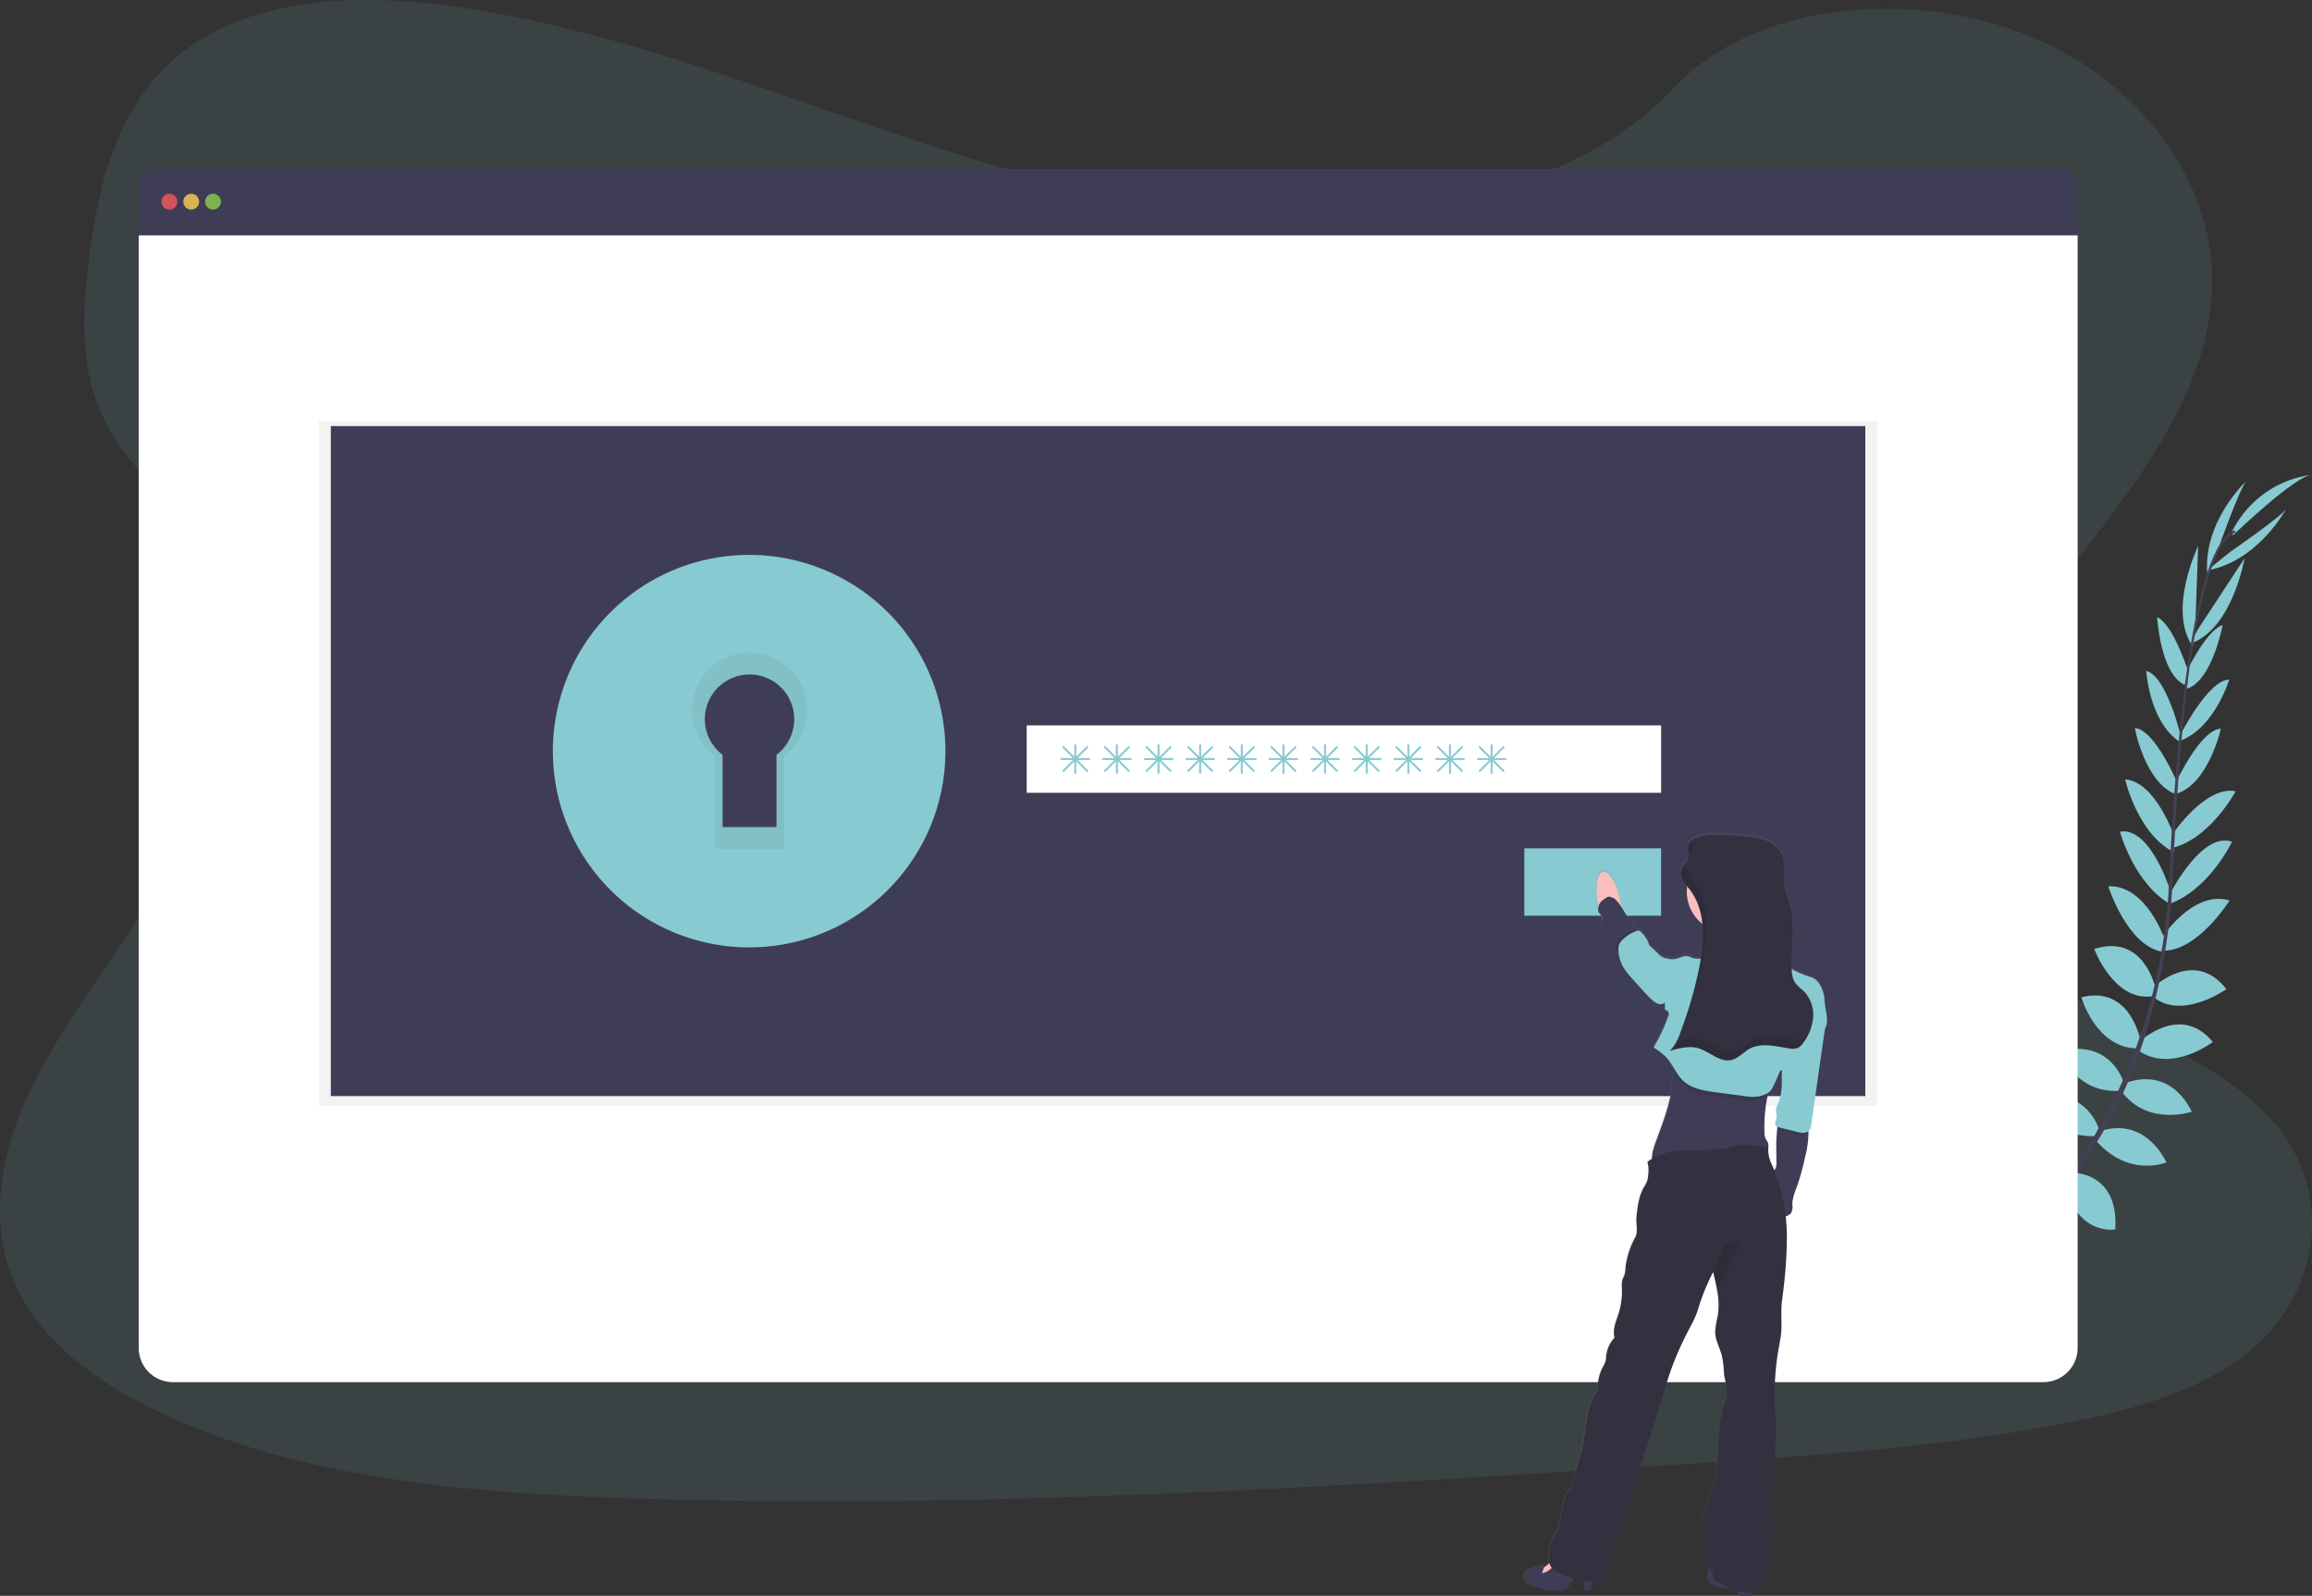 <svg xmlns="http://www.w3.org/2000/svg" xmlns:xlink="http://www.w3.org/1999/xlink" width="724.316" height="500.015" viewBox="0 0 724.316 500.015">
  <rect x="0" y="0" width="724.316" height="500.015" fill="#333333" stroke="none"/>
  <defs>
    <linearGradient id="linear-gradient" y1="0.5" x2="1" y2="0.5" gradientUnits="objectBoundingBox">
      <stop offset="0" stop-color="gray" stop-opacity="0.251"/>
      <stop offset="0.54" stop-color="gray" stop-opacity="0.122"/>
      <stop offset="1" stop-color="gray" stop-opacity="0.102"/>
    </linearGradient>
  </defs>
  <g id="authentication" transform="translate(0 0.006)">
    <path id="Path_906" data-name="Path 906" d="M426.6,115.537c-46.428.062-91.116-13.1-133.86-27.72s-85.16-30.993-130.724-37.931c-29.3-4.46-62.626-4.05-85.532,12.143-22.049,15.577-28.434,41.359-31.515,65.179-2.317,17.919-3.385,36.726,5.292,53.117,6.025,11.379,16.335,20.757,23.6,31.6,25.366,37.726,10.112,85.917-14.54,124.519-11.559,18.111-25.1,35.471-33.838,54.62s-12.323,40.862-3.41,59.763c8.832,18.732,28.782,32.328,50.191,41.614,43.477,18.894,94.1,22.944,143.357,24.5,109.041,3.46,218.293-3.6,327.254-10.652,40.322-2.609,80.824-5.236,120.314-12.795,21.925-4.192,44.5-10.416,60.048-24.055,19.732-17.316,23.77-45.589,9.41-65.912-24.08-34.086-87.576-40.515-104.842-77.4-9.521-20.3-1.31-43.589,10.782-63.16,25.937-41.993,70.582-79.607,71.334-126.575.515-32.254-22.7-63.719-57.378-77.737-36.347-14.683-85.9-10.907-111.37,16.459C514.992,103.314,467.6,115.493,426.6,115.537Z" transform="translate(-16.91 -47.46)" fill="#88cad2" opacity="0.1"/>
    <path id="Path_907" data-name="Path 907" d="M1000.168,691.148s-7.633-5.037-15.2-1.453c0,0,2.329,4.484,11.907,4.062Z" transform="translate(-383.704 -290.315)" fill="#88cad2"/>
    <path id="Path_908" data-name="Path 908" d="M1007.913,693.25s2.323,8.844-3.5,14.863c0,0-3.5-3.646,0-12.577Z" transform="translate(-390.48 -292.149)" fill="#88cad2"/>
    <path id="Path_909" data-name="Path 909" d="M1015.572,676.2s-.565-7.522-17.552-5.025c0,0-.081,4.851,5.882,7.149S1012.6,678.689,1015.572,676.2Z" transform="translate(-388.648 -283.595)" fill="#88cad2"/>
    <path id="Path_910" data-name="Path 910" d="M1024.962,679.5s7.18,2.3.776,18.236c0,0-4.739-1.056-5.59-7.4S1021.819,681.81,1024.962,679.5Z" transform="translate(-396.969 -286.94)" fill="#88cad2"/>
    <path id="Path_911" data-name="Path 911" d="M1033.429,655.486s.975-12.379-16.385-11.112c0,0-1.242,11.18,13.323,14.087Z" transform="translate(-395.846 -273.596)" fill="#88cad2"/>
    <path id="Path_912" data-name="Path 912" d="M1049.873,633.336s-2.379-14.031-19.733-9.851c0,0-.062,12.13,16.9,13.192Z" transform="translate(-400.818 -265.421)" fill="#88cad2"/>
    <path id="Path_913" data-name="Path 913" d="M1062.49,610.252s-3.988-13.664-21.18-9.577c0,0,4.093,12.292,20.037,12.1Z" transform="translate(-405.051 -256.784)" fill="#88cad2"/>
    <path id="Path_914" data-name="Path 914" d="M1075.726,587.294s-3.894-14.18-20.5-9.938c0,0,5.54,13.472,19.4,12.335Z" transform="translate(-410.325 -247.938)" fill="#88cad2"/>
    <path id="Path_915" data-name="Path 915" d="M1085.222,563.684s-2.994-17.341-18.472-13.5c0,0,4.5,15.776,17.335,16.031Z" transform="translate(-414.69 -237.731)" fill="#88cad2"/>
    <path id="Path_916" data-name="Path 916" d="M1092.494,538.052s-3.6-17.478-19.254-12.422c0,0,6.137,16.521,18.142,14.813Z" transform="translate(-417.149 -228.291)" fill="#88cad2"/>
    <path id="Path_917" data-name="Path 917" d="M1098.133,511.546s-5.708-17.484-17.813-17.012c0,0,5.832,18.465,16.8,20.5Z" transform="translate(-419.831 -216.853)" fill="#88cad2"/>
    <path id="Path_918" data-name="Path 918" d="M1102.282,486.348s-6.211-21.043-16.062-19.422c0,0,4.3,16.087,15.714,22.7Z" transform="translate(-422.067 -206.362)" fill="#88cad2"/>
    <path id="Path_919" data-name="Path 919" d="M1104.347,458.876s-5.826-17.534-15.527-18.236c0,0,3.963,17.254,15.335,22.795Z" transform="translate(-423.052 -196.436)" fill="#88cad2"/>
    <path id="Path_920" data-name="Path 920" d="M1107.374,432.69s-7.261-17.552-13.664-17.95c0,0,3.155,17.285,13.043,20.832Z" transform="translate(-424.905 -186.623)" fill="#88cad2"/>
    <path id="Path_921" data-name="Path 921" d="M1110.362,406.526s-4.466-19.062-10.882-20.646c0,0,.876,15.6,10.236,22.074Z" transform="translate(-427.091 -175.688)" fill="#88cad2"/>
    <path id="Path_922" data-name="Path 922" d="M1114.864,376.315s-4.7-15.2-9.894-17.515c0,0,1.025,17.919,8.7,21.229Z" transform="translate(-429.171 -165.428)" fill="#88cad2"/>
    <path id="Path_923" data-name="Path 923" d="M1121.746,349.654l.944-26.794s-9.72,20.2-1.646,31.5Z" transform="translate(-434.047 -151.81)" fill="#88cad2"/>
    <path id="Path_924" data-name="Path 924" d="M1133.9,310.488s7-19.565,8.7-20.658c0,0-13.726,12.7-12.385,29.024Z" transform="translate(-438.701 -139.295)" fill="#88cad2"/>
    <path id="Path_925" data-name="Path 925" d="M1042.484,662.146s12.31-1.609,11.944,15.788c0,0-11.124,1.814-14.757-12.577Z" transform="translate(-404.429 -280.349)" fill="#88cad2"/>
    <path id="Path_926" data-name="Path 926" d="M1061.118,639.06s14.223-.043,13.043,17.764c0,0-11.944,2.137-15.882-14.4Z" transform="translate(-411.481 -271.617)" fill="#88cad2"/>
    <path id="Path_927" data-name="Path 927" d="M1074.933,617.706s12.913-6.056,21.173,9.577c0,0-11.925,5.043-22.316-7.05Z" transform="translate(-417.357 -263.089)" fill="#88cad2"/>
    <path id="Path_928" data-name="Path 928" d="M1088.023,593.227s13.223-6.441,20.987,8.826c0,0-13.776,4.745-22.08-6.41Z" transform="translate(-422.336 -253.74)" fill="#88cad2"/>
    <path id="Path_929" data-name="Path 929" d="M1095.864,569.6s12.727-12.155,22.882.137c0,0-13,10.006-23.465,2.571Z" transform="translate(-425.5 -243.267)" fill="#88cad2"/>
    <path id="Path_930" data-name="Path 930" d="M1102.8,542.253s12.8-12.422,22.875.571c0,0-14.366,10.2-23.335,2.037Z" transform="translate(-428.175 -232.908)" fill="#88cad2"/>
    <path id="Path_931" data-name="Path 931" d="M1106.93,513.464s9.863-15.528,21.478-12.062c0,0-10.236,16.441-21.366,15.708Z" transform="translate(-429.914 -219.268)" fill="#88cad2"/>
    <path id="Path_932" data-name="Path 932" d="M1111.455,488s9.938-19.552,19.341-16.149c0,0-7.168,15.031-19.6,19.447Z" transform="translate(-431.532 -208.11)" fill="#88cad2"/>
    <path id="Path_933" data-name="Path 933" d="M1112.114,460.022s10.217-15.391,19.788-13.509c0,0-8.354,15.608-20.782,17.962Z" transform="translate(-431.502 -198.601)" fill="#88cad2"/>
    <path id="Path_934" data-name="Path 934" d="M1114,432.481s7.919-17.273,14.354-17.391c0,0-3.8,17.149-13.82,20.323Z" transform="translate(-432.593 -186.756)" fill="#88cad2"/>
    <path id="Path_935" data-name="Path 935" d="M1116.5,407.828s8.8-17.49,15.416-17.528c0,0-4.5,14.956-15.124,19.062Z" transform="translate(-433.54 -177.363)" fill="#88cad2"/>
    <path id="Path_936" data-name="Path 936" d="M1118.63,378.931s6.584-14.472,12.037-16.111c0,0-3.292,17.639-11.31,19.95Z" transform="translate(-434.347 -166.951)" fill="#88cad2"/>
    <path id="Path_937" data-name="Path 937" d="M1124.079,351.476l14.714-22.416s-3.77,22.111-16.863,26.707Z" transform="translate(-435.597 -154.159)" fill="#88cad2"/>
    <path id="Path_938" data-name="Path 938" d="M1137.3,317.638s17.1-11.8,17.72-13.708c0,0-8.7,16.528-24.844,19.447Z" transform="translate(-438.723 -144.638)" fill="#88cad2"/>
    <path id="Path_939" data-name="Path 939" d="M1143.012,305.947s19.633-18.875,24.645-18.857c0,0-16.192.739-25.117,17.851Z" transform="translate(-443.406 -138.257)" fill="#88cad2"/>
    <path id="Path_940" data-name="Path 940" d="M1118.94,363.595l.714.093c3.689-28.875,9.068-45.962,15.143-48.055l-.236-.683C1128.12,317.186,1122.7,334.012,1118.94,363.595Z" transform="translate(-434.464 -148.813)" fill="#444053"/>
    <path id="Path_941" data-name="Path 941" d="M1110.2,461.017l1.081.087c.23-2.7.4-5.453.521-8.2,1.031-23.9,2.627-45.85,4.727-62.3l-.621-.776c-2.105,16.49-4.155,39.1-5.186,63.036C1110.6,455.589,1110.43,458.334,1110.2,461.017Z" transform="translate(-431.153 -177.181)" fill="#444053"/>
    <path id="Path_942" data-name="Path 942" d="M976.644,633.966c.186-.081,19.211-8.577,38.956-28.838a156.664,156.664,0,0,0,28.477-40.372c9.13-18.59,14.7-41.434,16.559-63.626l-1.124.528c-4.193,49.812-26.869,83.849-44.9,102.389-19.552,20.08-38.366,28.49-38.552,28.571Z" transform="translate(-380.328 -219.356)" fill="#444053"/>
    <path id="Path_943" data-name="Path 943" d="M688.993,132.69H92.187a5.317,5.317,0,0,0-5.317,5.317V153.5H694.31v-15.49A5.317,5.317,0,0,0,688.993,132.69Z" transform="translate(-43.418 -79.756)" fill="#3f3d56"/>
    <path id="Path_944" data-name="Path 944" d="M86.87,166.19V514.779A10.72,10.72,0,0,0,97.59,525.5h586a10.72,10.72,0,0,0,10.72-10.72V166.19Z" transform="translate(-43.418 -92.449)" fill="#fff"/>
    <circle id="Ellipse_108" data-name="Ellipse 108" cx="2.484" cy="2.484" r="2.484" transform="translate(50.589 60.698)" fill="#fa5959" opacity="0.8"/>
    <circle id="Ellipse_109" data-name="Ellipse 109" cx="2.484" cy="2.484" r="2.484" transform="translate(57.421 60.698)" fill="#fed253" opacity="0.8"/>
    <circle id="Ellipse_110" data-name="Ellipse 110" cx="2.484" cy="2.484" r="2.484" transform="translate(64.253 60.698)" fill="#8ccf4d" opacity="0.8"/>
    <rect id="Rectangle_379" data-name="Rectangle 379" width="488.188" height="214.666" transform="translate(99.917 131.864)" opacity="0.05"/>
    <rect id="Rectangle_380" data-name="Rectangle 380" width="480.735" height="209.933" transform="translate(103.644 133.492)" fill="#3f3d56"/>
    <path id="Path_945" data-name="Path 945" d="M365.6,349.38a47.825,47.825,0,1,0,47.825,47.825A47.825,47.825,0,0,0,365.6,349.38Zm8.577,48.974V421H357.276V398.354a14.006,14.006,0,1,1,16.906,0Z" transform="translate(-130.908 -161.858)" fill="#88cad2"/>
    <path id="Path_946" data-name="Path 946" d="M365.6,349.38a47.825,47.825,0,1,0,47.825,47.825A47.825,47.825,0,0,0,365.6,349.38Zm8.577,48.974V421H357.276V398.354a14.006,14.006,0,1,1,16.906,0Z" transform="translate(-130.908 -161.858)" opacity="0.05"/>
    <path id="Path_947" data-name="Path 947" d="M357.269,327.38a61.489,61.489,0,1,0,61.489,61.489,61.489,61.489,0,0,0-61.489-61.489Zm11.025,62.968v29.111H346.555V390.348a18.012,18.012,0,1,1,21.739,0Z" transform="translate(-122.573 -153.523)" fill="#88cad2"/>
    <rect id="Rectangle_381" data-name="Rectangle 381" width="198.753" height="21.118" transform="translate(321.651 227.278)" fill="#fff"/>
    <rect id="Rectangle_382" data-name="Rectangle 382" width="42.856" height="21.118" transform="translate(477.548 265.787)" fill="#88cad2"/>
    <path id="Path_948" data-name="Path 948" d="M560.786,427.228h-3.6l3.2-3.192a.317.317,0,0,0,0-.441.311.311,0,0,0-.441,0l-3.2,3.2v-3.6a.311.311,0,0,0-.311-.311.317.317,0,0,0-.311.311v3.6l-3.193-3.217a.311.311,0,0,0-.441,0,.317.317,0,0,0,0,.441l3.2,3.193h-3.6a.317.317,0,0,0-.311.311.311.311,0,0,0,.311.311h3.6l-3.2,3.2a.317.317,0,0,0,0,.441.323.323,0,0,0,.441,0l3.193-3.2v3.6a.311.311,0,1,0,.621,0v-3.6l3.2,3.2a.323.323,0,0,0,.441,0,.317.317,0,0,0,0-.441l-3.2-3.2h3.6a.3.3,0,1,0,0-.6Z" transform="translate(-219.57 -189.707)" fill="#88cad2"/>
    <path id="Path_949" data-name="Path 949" d="M581.786,427.228h-3.6l3.2-3.192a.317.317,0,0,0,0-.441.311.311,0,0,0-.441,0l-3.2,3.2v-3.6a.311.311,0,0,0-.311-.311.317.317,0,0,0-.311.311v3.6l-3.192-3.217a.311.311,0,0,0-.441,0,.317.317,0,0,0,0,.441l3.2,3.193h-3.6a.317.317,0,0,0-.311.311.311.311,0,0,0,.311.311h3.6l-3.2,3.2a.317.317,0,0,0,0,.441.323.323,0,0,0,.441,0l3.192-3.2v3.6a.311.311,0,0,0,.621,0v-3.6l3.2,3.2a.323.323,0,0,0,.441,0,.317.317,0,0,0,0-.441l-3.2-3.2h3.6a.3.3,0,1,0,0-.6Z" transform="translate(-227.527 -189.707)" fill="#88cad2"/>
    <path id="Path_950" data-name="Path 950" d="M602.786,427.228h-3.6l3.2-3.192a.317.317,0,0,0,0-.441.311.311,0,0,0-.441,0l-3.2,3.2v-3.6a.311.311,0,0,0-.311-.311.317.317,0,0,0-.311.311v3.6l-3.192-3.217a.311.311,0,0,0-.441,0,.317.317,0,0,0,0,.441l3.2,3.193h-3.6a.317.317,0,0,0-.311.311.311.311,0,0,0,.311.311h3.6l-3.2,3.2a.317.317,0,0,0,0,.441.323.323,0,0,0,.441,0l3.192-3.2v3.6a.311.311,0,0,0,.621,0v-3.6l3.2,3.2a.323.323,0,0,0,.441,0,.317.317,0,0,0,0-.441l-3.2-3.2h3.6a.3.3,0,1,0,0-.6Z" transform="translate(-235.484 -189.707)" fill="#88cad2"/>
    <path id="Path_951" data-name="Path 951" d="M623.786,427.228h-3.6l3.2-3.192a.317.317,0,0,0,0-.441.31.31,0,0,0-.441,0l-3.2,3.2v-3.6a.311.311,0,0,0-.311-.311.317.317,0,0,0-.311.311v3.6l-3.193-3.217a.311.311,0,0,0-.441,0,.317.317,0,0,0,0,.441l3.2,3.193h-3.6a.317.317,0,0,0-.31.311.311.311,0,0,0,.31.311h3.6l-3.2,3.2a.317.317,0,0,0,0,.441.323.323,0,0,0,.441,0l3.193-3.2v3.6a.311.311,0,1,0,.621,0v-3.6l3.2,3.2a.323.323,0,0,0,.441,0,.317.317,0,0,0,0-.441l-3.2-3.2h3.6a.3.3,0,1,0,0-.6Z" transform="translate(-243.44 -189.707)" fill="#88cad2"/>
    <path id="Path_952" data-name="Path 952" d="M644.786,427.228h-3.6l3.2-3.192a.317.317,0,0,0,0-.441.311.311,0,0,0-.441,0l-3.2,3.2v-3.6a.31.31,0,0,0-.311-.311.317.317,0,0,0-.31.311v3.6l-3.193-3.217a.31.31,0,0,0-.441,0,.317.317,0,0,0,0,.441l3.2,3.193h-3.6a.317.317,0,0,0-.311.311.311.311,0,0,0,.311.311h3.6l-3.2,3.2a.317.317,0,0,0,0,.441.323.323,0,0,0,.441,0l3.193-3.2v3.6a.311.311,0,1,0,.621,0v-3.6l3.2,3.2a.323.323,0,0,0,.441,0,.317.317,0,0,0,0-.441l-3.2-3.2h3.6a.3.3,0,1,0,0-.6Z" transform="translate(-251.397 -189.707)" fill="#88cad2"/>
    <path id="Path_953" data-name="Path 953" d="M665.786,427.228h-3.6l3.2-3.192a.317.317,0,0,0,0-.441.311.311,0,0,0-.441,0l-3.2,3.2v-3.6a.311.311,0,0,0-.311-.311.317.317,0,0,0-.311.311v3.6l-3.193-3.217a.311.311,0,0,0-.441,0,.317.317,0,0,0,0,.441l3.2,3.193h-3.6a.317.317,0,0,0-.311.311.311.311,0,0,0,.311.311h3.6l-3.2,3.2a.317.317,0,0,0,0,.441.323.323,0,0,0,.441,0l3.193-3.2v3.6a.311.311,0,1,0,.621,0v-3.6l3.2,3.2a.323.323,0,0,0,.441,0,.317.317,0,0,0,0-.441l-3.2-3.2h3.6a.3.3,0,1,0,0-.6Z" transform="translate(-259.354 -189.707)" fill="#88cad2"/>
    <path id="Path_954" data-name="Path 954" d="M686.786,427.228h-3.6l3.2-3.192a.317.317,0,0,0,0-.441.311.311,0,0,0-.441,0l-3.2,3.2v-3.6a.311.311,0,0,0-.311-.311.317.317,0,0,0-.311.311v3.6l-3.192-3.217a.311.311,0,0,0-.441,0,.317.317,0,0,0,0,.441l3.2,3.193h-3.6a.317.317,0,0,0-.311.311.311.311,0,0,0,.311.311h3.6l-3.2,3.2a.317.317,0,0,0,0,.441.323.323,0,0,0,.441,0l3.192-3.2v3.6a.311.311,0,0,0,.621,0v-3.6l3.2,3.2a.323.323,0,0,0,.441,0,.317.317,0,0,0,0-.441l-3.2-3.2h3.6a.3.3,0,1,0,0-.6Z" transform="translate(-267.311 -189.707)" fill="#88cad2"/>
    <path id="Path_955" data-name="Path 955" d="M707.786,427.228h-3.6l3.2-3.192a.317.317,0,0,0,0-.441.311.311,0,0,0-.441,0l-3.2,3.2v-3.6a.311.311,0,0,0-.311-.311.317.317,0,0,0-.311.311v3.6l-3.193-3.217a.311.311,0,0,0-.441,0,.317.317,0,0,0,0,.441l3.2,3.193h-3.6a.317.317,0,0,0-.31.311.31.31,0,0,0,.31.311h3.6l-3.2,3.2a.317.317,0,0,0,0,.441.323.323,0,0,0,.441,0l3.193-3.2v3.6a.311.311,0,0,0,.621,0v-3.6l3.2,3.2a.323.323,0,0,0,.441,0,.317.317,0,0,0,0-.441l-3.2-3.2h3.6a.3.3,0,1,0,0-.6Z" transform="translate(-275.268 -189.707)" fill="#88cad2"/>
    <path id="Path_956" data-name="Path 956" d="M728.786,427.228h-3.6l3.2-3.192a.317.317,0,0,0,0-.441.311.311,0,0,0-.441,0l-3.2,3.2v-3.6a.311.311,0,0,0-.31-.311.317.317,0,0,0-.311.311v3.6l-3.192-3.217a.311.311,0,0,0-.441,0,.317.317,0,0,0,0,.441l3.2,3.193h-3.6a.317.317,0,0,0-.311.311.311.311,0,0,0,.311.311h3.6l-3.2,3.2a.317.317,0,0,0,0,.441.323.323,0,0,0,.441,0l3.192-3.2v3.6a.311.311,0,1,0,.621,0v-3.6l3.2,3.2a.323.323,0,0,0,.441,0,.317.317,0,0,0,0-.441l-3.2-3.2h3.6a.3.3,0,1,0,0-.6Z" transform="translate(-283.224 -189.707)" fill="#88cad2"/>
    <path id="Path_957" data-name="Path 957" d="M749.786,427.228h-3.6l3.2-3.192a.317.317,0,0,0,0-.441.311.311,0,0,0-.441,0l-3.2,3.2v-3.6a.311.311,0,0,0-.311-.311.317.317,0,0,0-.31.311v3.6l-3.193-3.217a.311.311,0,0,0-.441,0,.317.317,0,0,0,0,.441l3.2,3.193h-3.6a.317.317,0,0,0-.311.311.311.311,0,0,0,.311.311h3.6l-3.2,3.2a.317.317,0,0,0,0,.441.323.323,0,0,0,.441,0l3.193-3.2v3.6a.311.311,0,1,0,.621,0v-3.6l3.2,3.2a.323.323,0,0,0,.441,0,.317.317,0,0,0,0-.441l-3.2-3.2h3.6a.3.3,0,1,0,0-.6Z" transform="translate(-291.181 -189.707)" fill="#88cad2"/>
    <path id="Path_958" data-name="Path 958" d="M770.786,427.228h-3.6l3.2-3.192a.317.317,0,0,0,0-.441.311.311,0,0,0-.441,0l-3.2,3.2v-3.6a.311.311,0,0,0-.311-.311.317.317,0,0,0-.31.311v3.6l-3.193-3.217a.311.311,0,0,0-.441,0,.317.317,0,0,0,0,.441l3.2,3.193h-3.6a.317.317,0,0,0-.311.311.311.311,0,0,0,.311.311h3.6l-3.2,3.2a.317.317,0,0,0,0,.441.323.323,0,0,0,.441,0l3.193-3.2v3.6a.311.311,0,1,0,.621,0v-3.6l3.2,3.2a.323.323,0,0,0,.441,0,.317.317,0,0,0,0-.441l-3.2-3.2h3.6a.3.3,0,1,0,0-.6Z" transform="translate(-299.138 -189.707)" fill="#88cad2"/>
    <path id="Path_959" data-name="Path 959" d="M879.744,519.636a11.122,11.122,0,0,0-.279-2.23c-.559-2.1-1.82-4.64-3.894-5.273a32.683,32.683,0,0,1-6.174-2.609c-.373-6.658,1.155-13.472-.509-19.925-.621-2.36-1.646-4.621-1.919-7.037-.342-3.006.478-6.211-.72-8.981A8.864,8.864,0,0,0,861,469.047a27.965,27.965,0,0,0-7-1.242c-2.981-.242-12.633-1.385-16,1.279h0a3.518,3.518,0,0,0-.621.621h0a2.482,2.482,0,0,0-.2.323l-.031.05a2.533,2.533,0,0,0-.168.4h0a3.136,3.136,0,0,0-.106.466v1.118c.043.559.124,1.118.124,1.671a3.6,3.6,0,0,1-.075.82,5.738,5.738,0,0,1-1.031,2.012h0l-.112.161c-.068.1-.137.193-.2.292s-.112.174-.161.261-.1.143-.143.224a3.007,3.007,0,0,0-.161.317c0,.062-.068.118-.093.18a3.069,3.069,0,0,0-.186.522,3.466,3.466,0,0,0-.037,1.652,6.149,6.149,0,0,0,.851,1.956c.155.255.323.5.5.752l.435.59a13.393,13.393,0,0,0-.13,1.739,12.85,12.85,0,0,0,4.905,10.1,38.045,38.045,0,0,1-.079,7.883c-.056.547-.124,1.1-.2,1.646s-.13.907-.205,1.36a6.3,6.3,0,0,1-2.714-.205,12.806,12.806,0,0,0-1.242-.478c-1.807-.453-3.652,1.348-5.441.8a.732.732,0,0,1-.081.248,2.434,2.434,0,0,0-1.242-.367,4.531,4.531,0,0,1-2.7-1.547l-2.367-2.23a2.615,2.615,0,0,1-.41-.46,3.224,3.224,0,0,1-.286-.764,8.8,8.8,0,0,0-2.292-3.286,1.553,1.553,0,0,0-.677-.491,1.043,1.043,0,0,0-.311,0,2.713,2.713,0,0,0-.2-.248,5.825,5.825,0,0,0-.516-.522c-1.13-1.043-1.242-1.938-2.224-3.105a29.839,29.839,0,0,1-2.323-3.509c-.081-.652-.193-1.323-.329-2a25.731,25.731,0,0,0-1.36-4.534l-1.242-2.751-.143.143c-.9-1.342-1.863-2.075-2.727-1.9-1.447.3-2.161,3.106-1.932,6.776l.5,3.727a1.148,1.148,0,0,0,.068.28,6.887,6.887,0,0,0-.137,1.342c0,.522.485.907.739,1.373a3.882,3.882,0,0,1,.621,2.118c-.031.267-.112.522-.124.783a3.012,3.012,0,0,0,.584,1.615l3.106,5.217.621,1.093.037.05a2.651,2.651,0,0,0,.832.956,11.378,11.378,0,0,0,1.025,3.77c.106.236.224.46.348.683a21.959,21.959,0,0,0,2.932,3.807l1.478,1.658c1.459,1.627,2.919,3.261,4.5,4.764a6.031,6.031,0,0,0,2.012,1.41,2.279,2.279,0,0,0,2.261-.329v2.31a1.3,1.3,0,0,1,.981,2.043,51.234,51.234,0,0,1-4.6,9.727,20.7,20.7,0,0,1,3.851,2.938,17.319,17.319,0,0,1,2.006,2.714c.056.46.1.913.124,1.367.46,7.4-2.4,14.751-4.969,21.807a16.989,16.989,0,0,0-1.484,6.174,12.1,12.1,0,0,0-1.391,1,9.21,9.21,0,0,1,.255,3.938,6.974,6.974,0,0,1-.515,2.484,17.471,17.471,0,0,1-.894,1.6c-1.609,2.838-1.963,6.211-2.286,9.453-.193,1.956.565,4.348-.323,6.1a24.952,24.952,0,0,0-3.106,9.553,9.578,9.578,0,0,1-.286,2.23c-.193.621-.534,1.149-.708,1.758a7.519,7.519,0,0,0-.124,2.484,23.776,23.776,0,0,1-1.3,8.764c-.776,2.217-1.633,4.59-1.025,6.869a9.684,9.684,0,0,0-2.627,5.77,9.089,9.089,0,0,1-.2,1.646,8.007,8.007,0,0,1-.745,1.584,13.863,13.863,0,0,0-1.689,7.453,20.731,20.731,0,0,0-3.348,8.745c-.553,3.1-.8,6.255-1.5,9.317-.944,4.05-2.652,8.143-2.988,12.292-2.012,1.286-2.882,3.776-3.267,6.13s-.447,4.826-1.435,7c-.509,1.13-1.242,2.143-1.727,3.3a15.148,15.148,0,0,0-.745,2.838,11.074,11.074,0,0,0-.193,4.658,7.022,7.022,0,0,1-1.82,1.385c.1-.385.18-.77.248-1.161-1.6,1.453-4.509.944-5.789,2.689a2.621,2.621,0,0,0,.621,3.6,4.97,4.97,0,0,0,1.286.553c3.105.994,6.3,1.994,9.49,1.466a2.83,2.83,0,0,0,1.075-.342,3.457,3.457,0,0,0,1-1.155q.717-1.137,1.429-2.273a29.489,29.489,0,0,0,3.484.814c.118.994.205,1.988.248,2.981.621.124,1.453.162,1.745-.416a1.509,1.509,0,0,0,.106-.689c0-.441.062-1.025.1-1.621h.124a11.8,11.8,0,0,0,5.5-1.112c-.665-5.5,1.528-10.882,3.428-16.087,2.006-5.478,3.727-11.056,5.459-16.633,1.242-3.925,2.615-7.727,3.832-11.658q2.3-7.453,4.615-14.907c.671-2.186,1.348-4.348,2.118-6.522a101.578,101.578,0,0,1,5.758-12.813c.621-1.174,1.242-2.335,1.751-3.553.621-1.484,1.062-3.037,1.559-4.571a70.8,70.8,0,0,1,3.9-9.18c.043-.081.075-.155.118-.23.5,2.056,1.006,4.143,1.342,6.211a23.6,23.6,0,0,1,.106,7.677,25.308,25.308,0,0,0-.8,5.2c.093,2.429,1.391,4.633,2.031,6.975a26.545,26.545,0,0,1,.7,5.341c.174,2.795,1.689,5.932.621,8.521-3.323,8.2-1.714,17.472-3.609,26.086-.975,4.422-3.963,8.577-3.727,13.1q.248,4.814.845,9.6a9.139,9.139,0,0,0,.777,2.913,10.684,10.684,0,0,0,.851,1.391c-.273.106-.5.385-.7.975a3.832,3.832,0,0,0,1.379,4.348,6.035,6.035,0,0,0,1.8.621,9.451,9.451,0,0,0,2.6.36,6.06,6.06,0,0,0,.814-.1,29.583,29.583,0,0,0,2.938,1.056,6.364,6.364,0,0,0,.081.764.95.95,0,0,0,.323.7.969.969,0,0,0,.5.087h3.372v-.845a2.776,2.776,0,0,0,2.143-.7,3.316,3.316,0,0,0,.621-1.292q1.379-4.677,2.739-9.36a29.923,29.923,0,0,0,1.335-10.683c-1.2-11.447,1.435-22.931.578-34.409a82.43,82.43,0,0,1,1.056-20.646c.279-1.54.621-3.106.745-4.64.273-2.894-.062-5.82.143-8.7.068-1.006.2-2.006.329-3.006a144.362,144.362,0,0,0,1.335-18.726,59.02,59.02,0,0,0-.385-6.211,3.546,3.546,0,0,0,1.7-.994,4.224,4.224,0,0,0,.4-2.652c0-2.2.925-4.273,1.671-6.348a75.4,75.4,0,0,0,2.348-8.733,30.488,30.488,0,0,0,1.043-7.3q0-.373-.037-.745a1.925,1.925,0,0,0,.571-.621,3.608,3.608,0,0,0,.3-1.149c.224-1.584.453-3.174.677-4.764q.248-1.708.491-3.41l1.975-13.782c.168-1.2.342-2.391.509-3.584l.515-3.565c.056-.422.118-.845.162-1.242C881.353,525.9,879.906,522.518,879.744,519.636Zm-16.478,51.6a11.353,11.353,0,0,1-1.242-5.4h-.068a2.77,2.77,0,0,0-.081-1.752c-.193-.453-.528-.839-.733-1.292a4.735,4.735,0,0,1-.335-1.739,47.414,47.414,0,0,1,.888-11.267c.081-.435.168-.876.248-1.31a3.241,3.241,0,0,0,.708-.553,5.038,5.038,0,0,0,.8-1.242c.7-1.41,1.342-2.845,1.932-4.3.193-.472.472-1.019.95-1.137-.1,3.634.273,7.341-1.2,10.621a6.722,6.722,0,0,0-.621,1.677c-.137.925.248,1.863.112,2.783-.068.478-.273.919-.354,1.391a1.36,1.36,0,0,0,.36,1.317,1.087,1.087,0,0,0,.267.137c-.037.248-.068.5-.093.745-.05.509-.075.988-.106,1.286a40.075,40.075,0,0,0-.168,4.571c0,1.646.062,3.292.037,4.969a3.373,3.373,0,0,1-.236,1.41,2.449,2.449,0,0,1-.472.621A16.1,16.1,0,0,0,863.266,571.237Z" transform="translate(-308.105 -206.558)" fill="url(#linear-gradient)"/>
    <ellipse id="Ellipse_111" data-name="Ellipse 111" cx="3.503" cy="9.919" rx="3.503" ry="9.919" transform="matrix(0.98, -0.201, 0.201, 0.98, 498.723, 273.88)" fill="#fbbebe"/>
    <path id="Path_960" data-name="Path 960" d="M878.282,838.336a3.761,3.761,0,0,0,1.379,4.3,6.141,6.141,0,0,0,1.783.621,9.406,9.406,0,0,0,2.59.354c1.074-.05,2.105-.472,3.18-.621a.5.5,0,0,1,.366.05.528.528,0,0,1,.137.435,16.4,16.4,0,0,0,.137,1.826.938.938,0,0,0,.323.7.97.97,0,0,0,.5.087h3.366a32.832,32.832,0,0,0-.963-8.782,1.96,1.96,0,0,0-.249-.621,2.055,2.055,0,0,0-1.074-.621,6.008,6.008,0,0,0-2.6-.453,7.624,7.624,0,0,0-2.919,1.429,4.447,4.447,0,0,1-3.31.8C879.8,837.547,878.86,836.609,878.282,838.336Z" transform="translate(-343.207 -346.088)" fill="#3f3d56"/>
    <path id="Path_961" data-name="Path 961" d="M796.276,834.831a9.315,9.315,0,0,1-3.4,2.31l-.571.273a.4.4,0,0,0-.193.155.335.335,0,0,0,.062.28,4.019,4.019,0,0,0,4.559,1.658,2.417,2.417,0,0,0,1-.522,3.278,3.278,0,0,0,.77-2,4.094,4.094,0,0,0-.093-2.292C797.55,832.75,797.233,833.633,796.276,834.831Z" transform="translate(-310.629 -345.31)" fill="#fbbebe"/>
    <path id="Path_962" data-name="Path 962" d="M806.863,842.7a1.51,1.51,0,0,1-.106.689c-.292.571-1.106.54-1.739.416a41.8,41.8,0,0,0-.764-6.273c-1.2-.056-2.074,1.087-2.72,2.112l-1.665,2.64a3.44,3.44,0,0,1-.994,1.155,2.942,2.942,0,0,1-1.074.342c-3.18.528-6.391-.472-9.459-1.466a5.014,5.014,0,0,1-1.286-.547,2.627,2.627,0,0,1-.621-3.59c1.286-1.739,4.174-1.242,5.776-2.683a14.464,14.464,0,0,1-.82,2.963c2.143-.323,3.584-2.286,5.31-3.6a3.267,3.267,0,0,1,1.516-.72,3.335,3.335,0,0,1,1.242.13,14.574,14.574,0,0,1,5.466,2.689A5.892,5.892,0,0,1,806.881,839C807.186,839.95,806.863,841.689,806.863,842.7Z" transform="translate(-308.308 -345.529)" fill="#3f3d56"/>
    <circle id="Ellipse_112" data-name="Ellipse 112" cx="12.832" cy="12.832" r="12.832" transform="translate(528.448 266.582)" fill="#fbbebe"/>
    <path id="Path_963" data-name="Path 963" d="M920.973,616.843a30.433,30.433,0,0,1-1.037,7.261,74.928,74.928,0,0,1-2.348,8.7c-.739,2.068-1.665,4.143-1.658,6.335a4.212,4.212,0,0,1-.41,2.646,3.862,3.862,0,0,1-1.814,1.037,2.267,2.267,0,0,0-1.528,1.36,9.6,9.6,0,0,1-1.292-2.845q-1.671-5.118-3.105-10.292a1.335,1.335,0,0,1,.087-1.242,1.541,1.541,0,0,1,.54-.3,5.589,5.589,0,0,0,1.72-1.106,2.514,2.514,0,0,0,.572-.739,3.347,3.347,0,0,0,.242-1.4c0-1.646,0-3.286-.043-4.932a41.134,41.134,0,0,1,.174-4.553c0-.3.056-.776.106-1.286.093-.975.279-2.106.807-2.484.789-.528,3.149.18,4.044.3,1.54.211,3.105.46,4.608.752A12.29,12.29,0,0,1,920.973,616.843Z" transform="translate(-354.414 -261.667)" fill="#3f3d56"/>
    <path id="Path_964" data-name="Path 964" d="M837.1,512.618c-.5.994-1.689,1.472-2.609,2.1l-3.149,2.161a2.1,2.1,0,0,1-1.559.534,2.049,2.049,0,0,1-1.161-1.087.206.206,0,0,0,0-.05l-.652-1.093-3.106-5.2a2.961,2.961,0,0,1-.578-1.6c0-.267.093-.516.118-.783a3.759,3.759,0,0,0-.621-2.112c-.248-.466-.745-.851-.733-1.373a4.966,4.966,0,0,1,.348-2.006,4.062,4.062,0,0,1,1.36-1.453c.292-.211.59-.41.9-.621a1.778,1.778,0,0,1,.54-.248c.515-.106,1.025.323,1.547.342,2.242,1.5,3.106,4.348,4.87,6.4.994,1.168,1.093,2.062,2.217,3.105.18.161.354.335.522.516a3.612,3.612,0,0,1,.559.807C836.116,511.481,837.352,512.109,837.1,512.618Z" transform="translate(-322.351 -218.838)" fill="#3f3d56"/>
    <path id="Path_965" data-name="Path 965" d="M877.6,512.239a11.562,11.562,0,0,1,1.379,6.255,3.908,3.908,0,0,1-.54,1.646c-.895,1.373-2.77,1.621-4.4,1.7a2.6,2.6,0,0,0-1.913.621,1.739,1.739,0,0,0,.118,2.124,4.794,4.794,0,0,0,1.9,1.242,16.827,16.827,0,0,0,8.18,1.814c1.3-.124,2.571-.5,3.87-.7a40.687,40.687,0,0,1,4.261-.236c1.689-.062,3.373-.23,5.056-.4l4.459-.441a.993.993,0,0,0,.665-.242c.329-.385-.093-.95-.5-1.242-2.366-1.751-5.379-2.956-6.727-5.59a32.93,32.93,0,0,1-1.273-4.062,34.127,34.127,0,0,1-1.478-3.919,25.967,25.967,0,0,1-.2-3.615,4.852,4.852,0,0,0-1.242-3.3,5.178,5.178,0,0,0-3.379-1.087c-2.969-.13-6.13.578-8.236,2.671-.565.565-1.05,1.242-1.634,1.752s-1.379.658-.994,1.329,1.143,1.087,1.553,1.677A14.285,14.285,0,0,1,877.6,512.239Z" transform="translate(-340.83 -219.987)" fill="#fbbebe"/>
    <path id="Path_966" data-name="Path 966" d="M894.7,537.35a70.576,70.576,0,0,1-3.8,13.994,52.7,52.7,0,0,0-2.236,6.273c-.478,1.925-.385,3.987-.826,5.919-.547,2.4-1.093,4.814-1.534,7.236a47.446,47.446,0,0,0-.882,11.242,4.7,4.7,0,0,0,.335,1.733c.2.447.534.832.727,1.292a3.1,3.1,0,0,1-.174,2.484,7.19,7.19,0,0,1-1.28,1.938c-5.789,1.727-11.981,1.161-18.012,1.528-5.559.335-11.18,1.478-16.658.528-.621-2.484.416-5.087,1.3-7.509,2.578-7.037,5.428-14.366,4.969-21.739a22.539,22.539,0,0,0-.292-2.565c-.9-5.223.081-10.633,1.652-15.7a26.937,26.937,0,0,0,.708-9.8,17.9,17.9,0,0,1-.044-3.211,5.647,5.647,0,0,1,1.168-3c0-.043.056-.087.087-.13a.854.854,0,0,1,.466,0h0a.4.4,0,0,0,.311,0l.068-.043a.155.155,0,0,1,.18,0c.143.087.224.385.534.441a12.389,12.389,0,0,0,1.385.13,7.456,7.456,0,0,1,1.652.236h.075a4.85,4.85,0,0,0,2.41-.2,6.41,6.41,0,0,0,1.478-.571c.137-.149.994-.286,1.168-.391.565-.342.441-1.944.559-2.6a7.155,7.155,0,0,1,.466-1.925,3.279,3.279,0,0,1,2.658-1.547,14.148,14.148,0,0,1,3.186.286c2.317.329,4.689.273,6.963.807,1.143.267,2.391.671,3.441.149.286.068.329.317.329.621a3.981,3.981,0,0,1-.174.851c-.4,1.714.95,3.292,2.193,4.534a7.03,7.03,0,0,0,1.832,1.459c.621.286,1.242.4,1.863.714a3.39,3.39,0,0,1,1.242,1.137,4.744,4.744,0,0,1,.708,1.807A10.811,10.811,0,0,1,894.7,537.35Z" transform="translate(-332.627 -227.03)" fill="#3f3d56"/>
    <path id="Path_967" data-name="Path 967" d="M898.261,541.259a70.576,70.576,0,0,1-3.8,13.994,52.694,52.694,0,0,0-2.236,6.273c-.478,1.925-.385,3.987-.826,5.919-.547,2.4-1.093,4.814-1.534,7.236-.13.075-.267.143-.4.2a9.54,9.54,0,0,1-2.435.783,14.9,14.9,0,0,1-4.547-.149l-8.863-1.186c-3.54-.478-7.31-1.056-9.938-3.453a21.2,21.2,0,0,1-3.466-4.733,22.524,22.524,0,0,0-.292-2.565c-.9-5.223.081-10.633,1.652-15.7a26.937,26.937,0,0,0,.708-9.8,17.893,17.893,0,0,1-.043-3.211,5.646,5.646,0,0,1,1.168-3,4.437,4.437,0,0,1,.553-.124h0a2.756,2.756,0,0,1,.379-.05h.18a2.708,2.708,0,0,1,.621.075,11.237,11.237,0,0,1,1.242.478h.075a4.755,4.755,0,0,0,1.652.236c.82,0,1.665-.13,2.484-.186a4.584,4.584,0,0,1,2.944.528,17.658,17.658,0,0,1,1.64,1.5,7.043,7.043,0,0,0,2.068,1.124,21.981,21.981,0,0,0,16.534-.348,3.236,3.236,0,0,1,1.658-.422,3.108,3.108,0,0,1,1.193.509c.373.217.739.429,1.118.621a4.741,4.741,0,0,1,.708,1.807A10.807,10.807,0,0,1,898.261,541.259Z" transform="translate(-336.193 -230.939)" opacity="0.1"/>
    <path id="Path_968" data-name="Path 968" d="M900.4,536.42a33.148,33.148,0,0,1-7.081-3.105,3.173,3.173,0,0,0-1.193-.509,3.335,3.335,0,0,0-1.665.422,21.969,21.969,0,0,1-16.528.348,7.187,7.187,0,0,1-2.068-1.124,18.586,18.586,0,0,0-1.64-1.5c-2.044-1.323-4.87.23-7.155-.621a12.664,12.664,0,0,0-1.242-.478c-1.807-.453-3.646,1.348-5.422.8a30.209,30.209,0,0,0-1.459,5.54,60.379,60.379,0,0,0-.4,6.534c0,1.311-.062,2.621,0,3.932a1.29,1.29,0,0,1,.981,2.037,50.917,50.917,0,0,1-4.584,9.7,21.064,21.064,0,0,1,3.839,2.932c2.174,2.3,3.242,5.522,5.59,7.646,2.646,2.391,6.416,2.975,9.938,3.447l8.863,1.186a15.15,15.15,0,0,0,4.553.155,9.581,9.581,0,0,0,2.429-.789,4.347,4.347,0,0,0,1.354-.894,4.97,4.97,0,0,0,.8-1.242c.7-1.4,1.342-2.839,1.932-4.292.2-.516.516-1.118,1.075-1.161,3.292-2.969,6.4-6.012,9.689-8.981a21.468,21.468,0,0,0,3.534-3.727c1.634-2.416.149-5.838,0-8.758a11.066,11.066,0,0,0-.28-2.217C903.721,539.581,902.467,537.047,900.4,536.42Z" transform="translate(-332.92 -230.212)" fill="#88cad2"/>
    <path id="Path_969" data-name="Path 969" d="M840.5,518.879c-.5.994-1.689,1.472-2.609,2.1l-3.149,2.161a2.1,2.1,0,0,1-1.559.534,2.049,2.049,0,0,1-1.161-1.087v-.447a4.165,4.165,0,0,1,.2-1.484,4.626,4.626,0,0,1,1.391-1.789,11.39,11.39,0,0,1,4.081-2.484,1.4,1.4,0,0,1,.745-.075.977.977,0,0,1,.273.118,3.605,3.605,0,0,1,.559.807C839.514,517.742,840.75,518.37,840.5,518.879Z" transform="translate(-325.749 -225.099)" opacity="0.1"/>
    <path id="Path_970" data-name="Path 970" d="M848.381,525.67a4.524,4.524,0,0,1-2.689-1.54l-2.354-2.186a2.2,2.2,0,0,1-.41-.46,3.227,3.227,0,0,1-.286-.764,8.763,8.763,0,0,0-2.286-3.279,1.491,1.491,0,0,0-.677-.484,1.36,1.36,0,0,0-.751.074,11.36,11.36,0,0,0-4.081,2.484,4.64,4.64,0,0,0-1.391,1.789,4.128,4.128,0,0,0-.2,1.484,11.4,11.4,0,0,0,1.081,4.745c.106.23.224.46.348.683a21.514,21.514,0,0,0,2.919,3.795l1.478,1.652c1.453,1.627,2.907,3.255,4.484,4.752a5.923,5.923,0,0,0,2.012,1.4,2.248,2.248,0,0,0,2.311-.373,3.343,3.343,0,0,0,.658-1.18,23.229,23.229,0,0,0,1.919-7.745,29.256,29.256,0,0,0-.137-3.211C850.238,526.18,849.437,525.739,848.381,525.67Z" transform="translate(-326.218 -225.344)" fill="#88cad2"/>
    <path id="Path_971" data-name="Path 971" d="M872.727,653.54a143.521,143.521,0,0,1-1.329,18.677c-.124,1-.261,2-.329,3-.205,2.9.13,5.814-.143,8.7-.143,1.559-.466,3.106-.739,4.627a82.277,82.277,0,0,0-1.056,20.59c.857,11.447-1.77,22.9-.578,34.316a27.743,27.743,0,0,1-.367,6.64,28.13,28.13,0,0,1-.963,4.012q-1.36,4.665-2.733,9.317a3.231,3.231,0,0,1-.621,1.292,2.944,2.944,0,0,1-2.329.689c-3.584-.112-6.956-1.658-10.211-3.168a3.559,3.559,0,0,1-1.025-.621c-.677-.7-.621-1.807-.919-2.733a26.023,26.023,0,0,0-1.565-2.745,8.962,8.962,0,0,1-.677-2.826q-.621-4.77-.845-9.578c-.236-4.509,2.745-8.658,3.727-13.043,1.863-8.621.286-17.863,3.6-26.043,1.043-2.584-.472-5.714-.621-8.5a26.928,26.928,0,0,0-.7-5.329c-.621-2.335-1.932-4.534-2.025-6.956a25.545,25.545,0,0,1,.789-5.186,23.31,23.31,0,0,0-.106-7.658c-.329-2.087-.832-4.174-1.335-6.211l-.112.23a70.17,70.17,0,0,0-3.894,9.161c-.5,1.522-.932,3.074-1.553,4.553-.509,1.242-1.137,2.379-1.752,3.547a101.85,101.85,0,0,0-5.745,12.764c-.77,2.149-1.447,4.348-2.118,6.5l-4.6,14.907c-1.242,3.919-2.6,7.708-3.82,11.621-1.72,5.59-3.441,11.13-5.441,16.6-1.863,5.186-4.081,10.559-3.416,16.037a11.8,11.8,0,0,1-5.484,1.112,32.111,32.111,0,0,1-9.317-2.261,7.243,7.243,0,0,1-3.217-1.913c-1.379-1.683-1.037-4.149-.621-6.292a15.2,15.2,0,0,1,.745-2.832c.472-1.143,1.242-2.155,1.727-3.286.975-2.168,1.037-4.621,1.422-6.975s1.242-4.838,3.255-6.118c.342-4.137,2.043-8.217,2.981-12.261.708-3.062.944-6.211,1.5-9.316a20.464,20.464,0,0,1,3.335-8.727,13.833,13.833,0,0,1,1.69-7.453,8.147,8.147,0,0,0,.739-1.584,9.1,9.1,0,0,0,.2-1.64,9.7,9.7,0,0,1,2.621-5.758c-.621-2.267.242-4.633,1.019-6.832a23.739,23.739,0,0,0,1.3-8.739,7.664,7.664,0,0,1,.118-2.484c.174-.621.515-1.149.714-1.745a9.932,9.932,0,0,0,.279-2.23,25.792,25.792,0,0,1,3.106-9.528c.894-1.752.137-4.13.323-6.081.323-3.242.677-6.6,2.286-9.422.3-.534.621-1.044.888-1.6a6.908,6.908,0,0,0,.516-2.484,9.149,9.149,0,0,0-.255-3.925c3.323-2.764,7.857-3.54,12.18-3.727s8.7.205,12.925-.714c1.242-.279,2.484-.665,3.8-.851,2.975-.435,5.994.242,8.931.913a10.638,10.638,0,0,0,1.242,5.385,57.806,57.806,0,0,1,4.6,22.186Z" transform="translate(-312.926 -266.259)" fill="#33313f"/>
    <path id="Path_972" data-name="Path 972" d="M889.424,673.29l-7.137,16.049c-.329-2.087-.832-4.174-1.335-6.211l-.112.23v-.335l3.888-8.553Z" transform="translate(-344.249 -284.587)" opacity="0.1"/>
    <path id="Path_973" data-name="Path 973" d="M923.088,616.843a2.682,2.682,0,0,1-1.416.528,6.885,6.885,0,0,1-2.323-.317l-5.59-1.4a2.744,2.744,0,0,1-.509-.18c.093-.975.279-2.106.807-2.484.789-.528,3.149.18,4.043.3,1.54.211,3.105.46,4.609.752a12.313,12.313,0,0,1,.379,2.795Z" transform="translate(-356.529 -261.667)" opacity="0.1"/>
    <path id="Path_974" data-name="Path 974" d="M927.461,558.6c.118.516.286,1.025.385,1.547a11.8,11.8,0,0,1-.13,3.845l-.509,3.553-.509,3.571-1.969,13.745-.484,3.4-.683,4.751a3.417,3.417,0,0,1-.3,1.143,2.379,2.379,0,0,1-1.944,1.149,7.044,7.044,0,0,1-2.323-.317l-5.59-1.4a1.753,1.753,0,0,1-.683-.279,1.348,1.348,0,0,1-.36-1.31c.081-.472.286-.913.354-1.385.137-.919-.248-1.863-.112-2.776a6.9,6.9,0,0,1,.621-1.671c1.863-4.118.782-8.925,1.416-13.4a20.309,20.309,0,0,1,4.31-9.59,27.526,27.526,0,0,1,4.758-4.671,9.574,9.574,0,0,1,2.677-1.863C927.511,556.408,927.275,557.818,927.461,558.6Z" transform="translate(-356.176 -240.38)" fill="#88cad2"/>
    <path id="Path_975" data-name="Path 975" d="M865.055,471.747c-.41,1.3.23,2.739-.062,4.068-.317,1.466-1.7,2.484-2.087,3.956-.621,2.242,1.279,4.286,2.671,6.149,5.155,6.919,4.478,16.5,2.714,24.937a128.775,128.775,0,0,1-5.869,19.875,15.231,15.231,0,0,1-3.162,5.547c2.857-.82,5.894-1.646,8.758-.851,3.627,1.006,6.758,4.528,10.435,3.727,2.211-.491,3.764-2.453,5.751-3.54,3.727-2.006,8.217-.745,12.372-.1a4.857,4.857,0,0,0,2.7-.137,4.49,4.49,0,0,0,1.64-1.509,15.316,15.316,0,0,0,3.193-8.261,10.6,10.6,0,0,0-3.05-8.155,17.446,17.446,0,0,1-2.615-2.484,7.713,7.713,0,0,1-1.025-3.764c-.491-6.832,1.174-13.807-.54-20.416-.621-2.354-1.634-4.609-1.907-7.018-.342-3,.472-6.211-.72-8.956a8.783,8.783,0,0,0-5.236-4.522,28.688,28.688,0,0,0-6.981-1.242C878.632,468.765,866.477,467.306,865.055,471.747Z" transform="translate(-336.073 -207.028)" fill="#33313f"/>
    <g id="Group_459" data-name="Group 459" transform="translate(523.187 263.296)" opacity="0.1">
      <path id="Path_976" data-name="Path 976" d="M870.238,516.49a128.523,128.523,0,0,1-5.839,19.795c.429-.851.789-1.745,1.13-2.633a128.092,128.092,0,0,0,5.869-19.875c1.77-8.447,2.447-18.012-2.708-24.937-1.242-1.652-2.838-3.441-2.782-5.379a6.62,6.62,0,0,0-1.056,1.95c-.621,2.242,1.279,4.286,2.671,6.149C872.679,498.472,872,508.05,870.238,516.49Z" transform="translate(-861.208 -475.957)"/>
      <path id="Path_977" data-name="Path 977" d="M868.51,476.243a6.044,6.044,0,0,0,1.093-2.093,10.645,10.645,0,0,0-.075-2.77A2.986,2.986,0,0,0,868.5,472.8C868.132,473.9,868.554,475.094,868.51,476.243Z" transform="translate(-862.703 -471.38)"/>
      <path id="Path_978" data-name="Path 978" d="M902.085,567.96a4.473,4.473,0,0,1-1.64,1.5,4.745,4.745,0,0,1-2.7.137c-4.155-.621-8.7-1.9-12.373.106-1.994,1.081-3.54,3.043-5.758,3.54-3.671.82-6.8-2.7-10.428-3.727-2.571-.714-5.279-.124-7.869.621a10.849,10.849,0,0,1-2.056,2.969c2.857-.82,5.894-1.646,8.757-.851,3.627,1.006,6.758,4.528,10.435,3.727,2.211-.491,3.764-2.453,5.751-3.54,3.727-2.006,8.217-.745,12.372-.1a4.857,4.857,0,0,0,2.7-.137,4.489,4.489,0,0,0,1.64-1.509,16.692,16.692,0,0,0,2.571-4.919A18.055,18.055,0,0,1,902.085,567.96Z" transform="translate(-859.26 -507.148)"/>
    </g>
  </g>
</svg>
